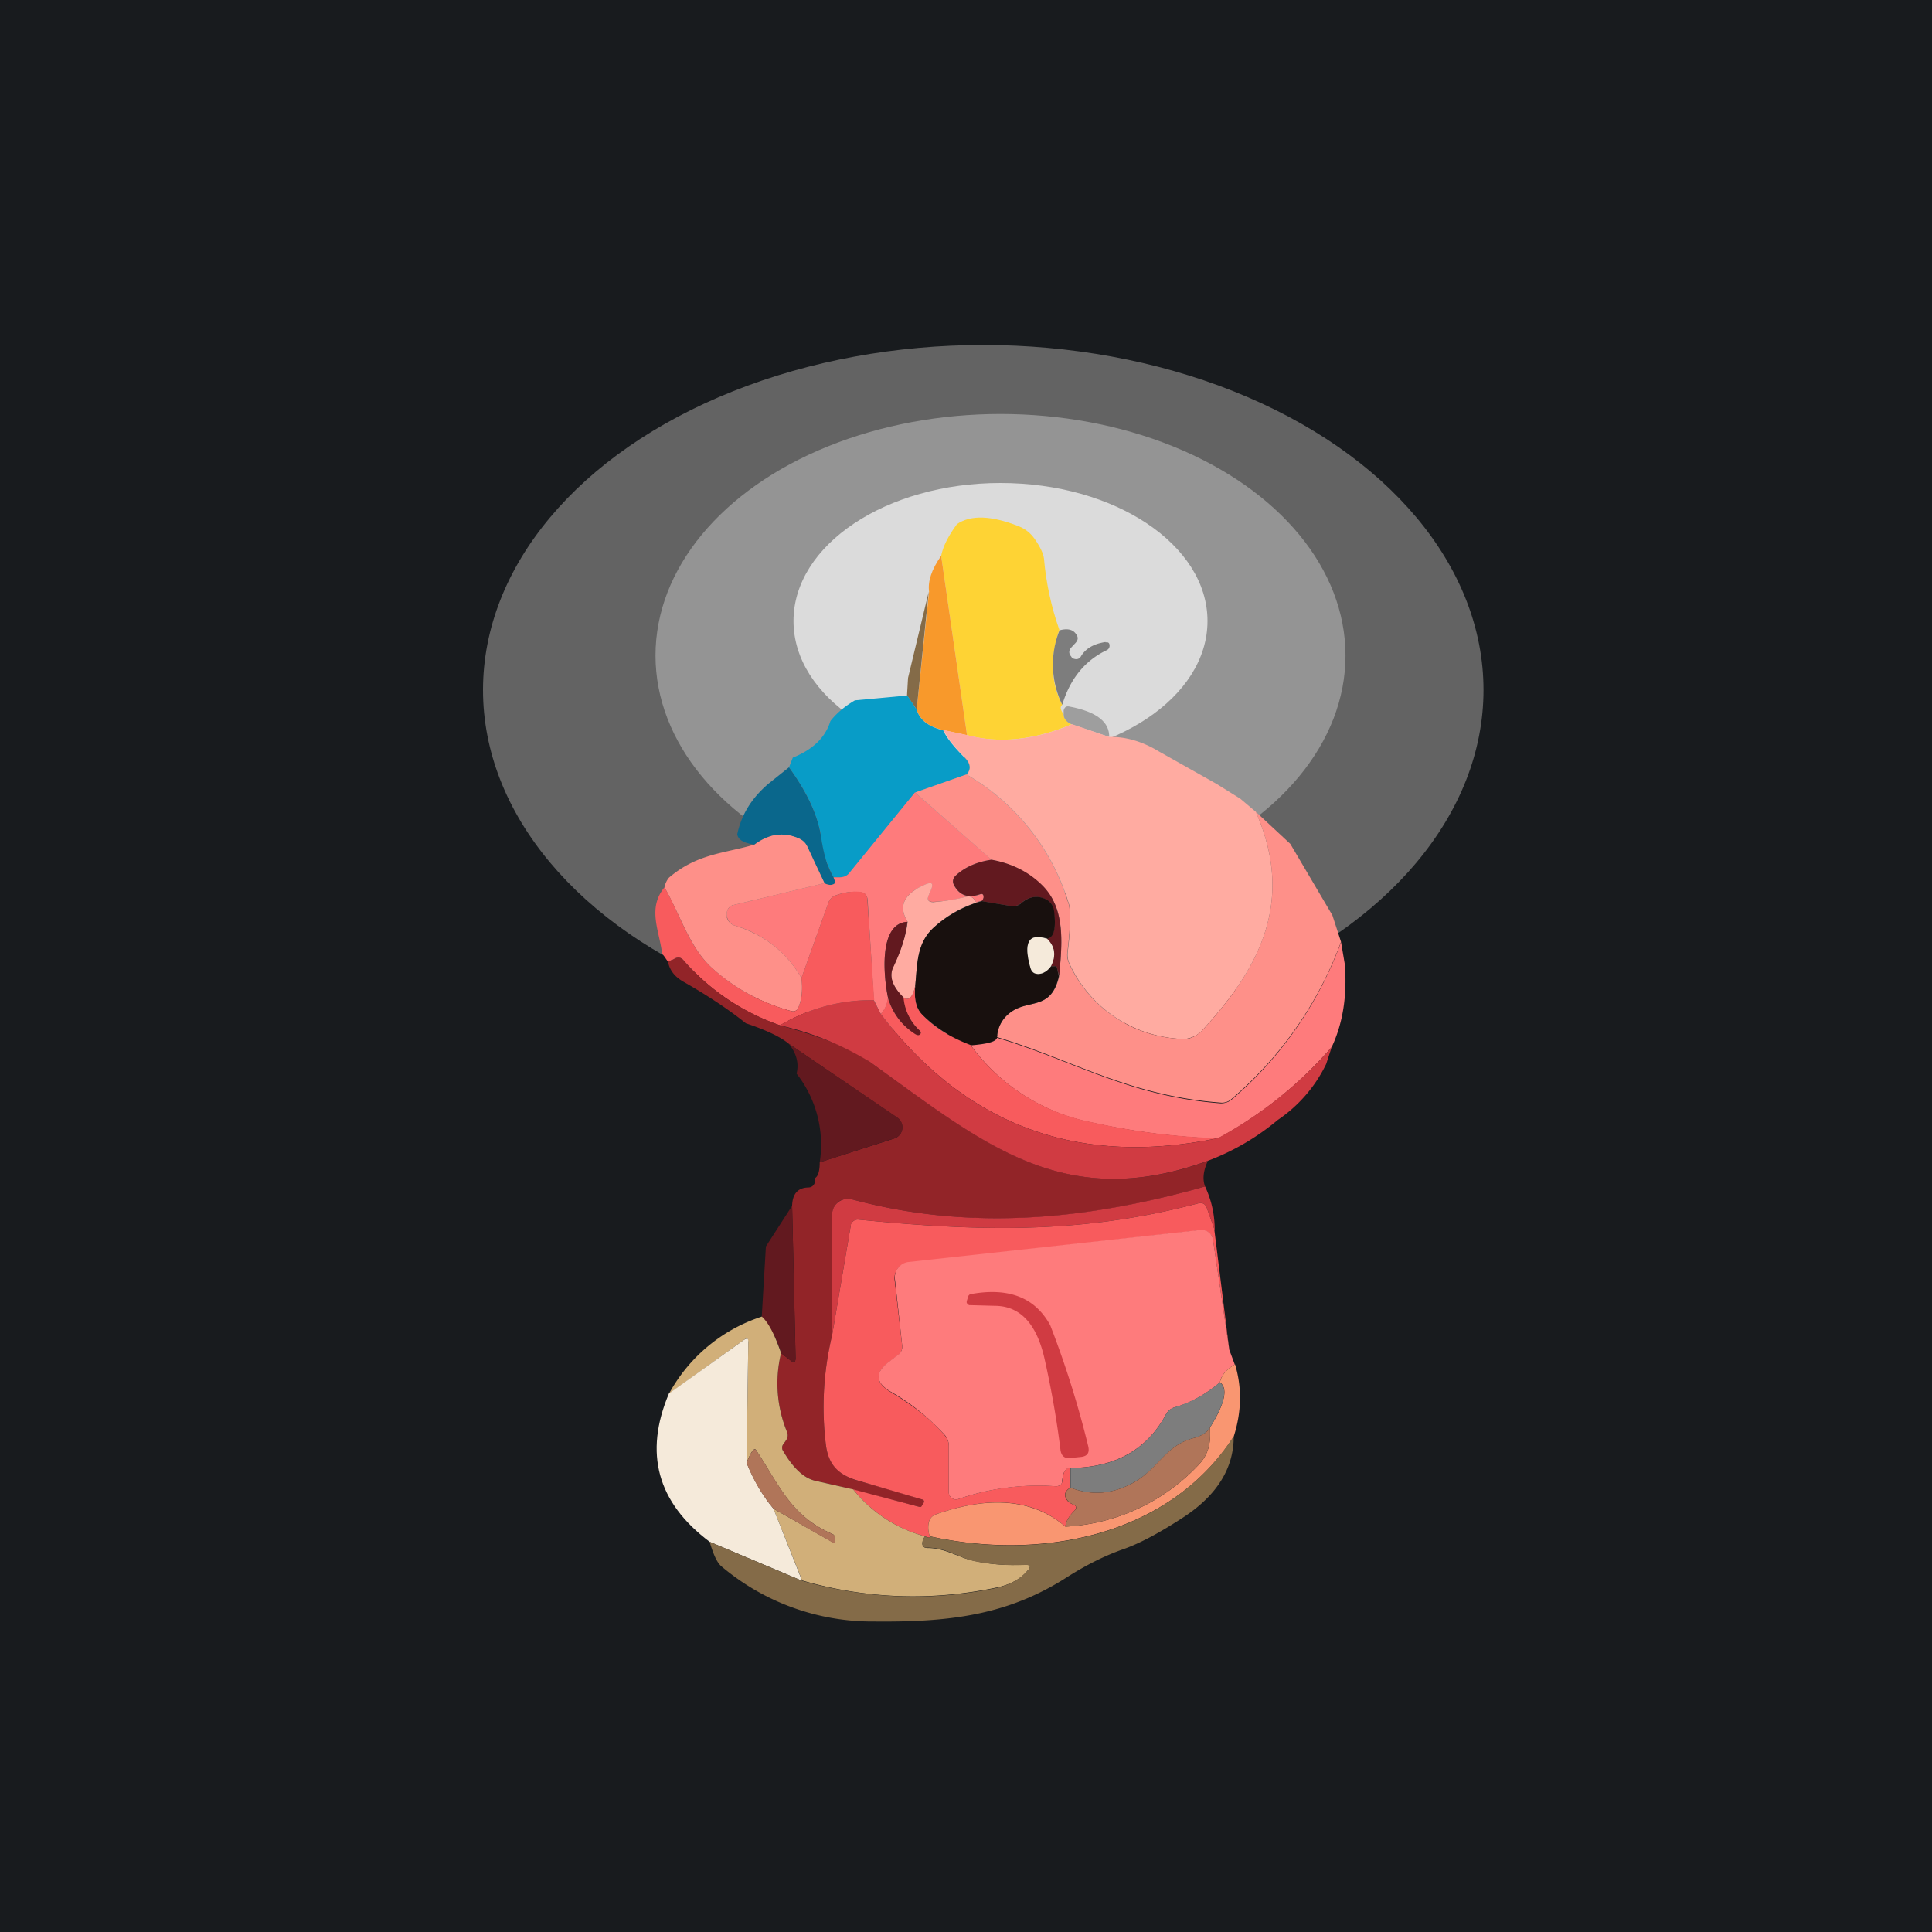 <!-- by TradingView --><svg width="56" height="56" viewBox="0 0 56 56" xmlns="http://www.w3.org/2000/svg"><path fill="#181B1E" d="M0 0h56v56H0z"/><ellipse cx="28.5" cy="20" rx="14.5" ry="10" fill="#636363"/><ellipse cx="29" cy="19" rx="10" ry="7" fill="#949494"/><ellipse cx="29" cy="18" rx="6" ry="4" fill="#DBDBDB"/><path d="M30.7 18.27c-.27.81-.24 1.53.09 2.16-.07.05-.06.14.04.27 0 .12.08.22.24.29-1.08.46-2.1.57-3.04.32l-.75-5.2c.05-.26.2-.57.46-.92.4-.27.99-.25 1.78.06.2.08.35.2.47.37.16.23.25.42.27.57.06.7.21 1.4.45 2.08Z" fill="#FED334"/><path d="m28.03 21.31-.7-.15c-.42-.1-.67-.3-.76-.59l.36-3.42c-.04-.3.07-.64.35-1.04l.75 5.2Z" fill="#F8992B"/><path d="m26.57 20.57-.28-.41.03-.51.6-2.5-.35 3.42Z" fill="#846B48"/><path d="M32.05 18.62c.07-.01.1.01.11.07.01.07-.02.13-.09.16-.63.3-1.06.84-1.28 1.58a2.67 2.67 0 0 1-.08-2.16c.22-.06.39-.03.48.11.07.09.06.17-.01.25l-.13.14c-.07.08-.08.17 0 .26.02.04.05.06.1.07.08.02.15-.01.19-.09.14-.22.37-.35.7-.4Z" fill="#7D7D7D"/><path d="m26.3 20.16.27.41c.09.3.34.49.77.6.1.22.31.48.61.78.18.18.2.35.06.5l-1.48.52-1.9 2.33a.35.35 0 0 1-.3.13h-.17a3.06 3.06 0 0 1-.36-1.17c-.09-.62-.4-1.29-.93-2.02l.11-.28c.6-.24.95-.6 1.09-1.06.18-.23.42-.43.71-.6l1.51-.14Z" fill="#089CC7"/><path d="M32.15 21.36 31.07 21c-.16-.07-.24-.17-.24-.29v-.12c.03-.1.08-.13.17-.11.79.15 1.17.45 1.15.9Z" fill="#9E9E9E"/><path d="m31.07 20.99 1.08.37c.48-.01.96.13 1.44.42l1.67.94.69.43.45.38c1.13 2.57.13 4.5-1.52 6.3a.78.78 0 0 1-.7.28A3.75 3.75 0 0 1 31 27.93a.62.62 0 0 1-.05-.34c.09-.75.1-1.23.02-1.43a6.46 6.46 0 0 0-2.95-3.71c.14-.15.12-.32-.06-.5-.3-.3-.5-.56-.61-.79l.7.15c.94.25 1.95.14 3.03-.32Z" fill="#FFABA1"/><path d="M22.87 22.24c.53.73.84 1.4.93 2.02.08.53.2.92.36 1.17l.03.08c.04.07.01.11-.06.13-.06.02-.14 0-.24-.04l-.49-1.06a.47.47 0 0 0-.23-.23c-.44-.2-.87-.15-1.3.17-.31-.04-.48-.14-.5-.3.12-.57.42-1.05.9-1.46l.6-.48Z" fill="#0A678C"/><path d="m36.4 23.53 1 .93 1.22 2.07.25.77a10.94 10.94 0 0 1-3.18 4.56.41.41 0 0 1-.31.1c-2.65-.2-4.24-1.22-6.48-1.9.02-.3.15-.54.41-.73.51-.37 1.16-.04 1.39-1.03.08-.9.2-1.93-.46-2.6-.39-.4-.89-.67-1.5-.78l-2.21-1.95 1.48-.52a6.46 6.46 0 0 1 2.95 3.71c.08.2.07.68-.02 1.43-.02.12 0 .23.05.34a3.75 3.75 0 0 0 3.2 2.18c.26.04.49-.06.69-.28 1.65-1.8 2.65-3.73 1.52-6.3Z" fill="#FE9089"/><path d="M28.74 24.92c-.42.06-.77.21-1.04.46-.09.09-.1.19-.04.3.16.28.41.36.74.25.08-.03.12 0 .11.08a.2.2 0 0 1-.06.11.32.32 0 0 0-.15.04c-.07-.14-.17-.2-.28-.17-.38.1-.7.14-.97.15-.14 0-.19-.06-.13-.2l.07-.16c.07-.17.02-.22-.15-.15-.64.27-.82.63-.53 1.09-.88.03-.68 1.69-.57 2.2a.76.76 0 0 1-.21.47l-.2-.4-.18-2.9c-.01-.14-.08-.22-.22-.23-.22-.03-.45 0-.7.09a.34.34 0 0 0-.22.22l-.78 2.18a3.24 3.24 0 0 0-1.93-1.52.33.33 0 0 1-.22-.23.4.4 0 0 1-.01-.14c.01-.12.08-.2.2-.23l2.62-.63c.1.05.18.06.24.04.07-.02.1-.06.06-.13l-.03-.08h.16c.13 0 .23-.04.3-.13l1.9-2.33 2.22 1.95Z" fill="#FE7B7C"/><path d="m23.9 25.6-2.63.63a.24.24 0 0 0-.2.23v.14a.34.34 0 0 0 .23.23c.85.26 1.5.77 1.93 1.52.04.32.01.6-.08.83-.04.12-.13.16-.24.12a5.58 5.58 0 0 1-2.28-1.25c-.65-.6-.91-1.53-1.37-2.33a.63.63 0 0 1 .13-.28c.82-.7 1.6-.7 2.48-.96.43-.32.86-.37 1.3-.17.1.05.18.12.23.23l.5 1.06Z" fill="#FE9089"/><path d="M28.74 24.92c.61.11 1.11.37 1.5.77.65.68.54 1.71.46 2.6l-.06-.22c0-.05-.04-.07-.09-.06h-.09c.16-.32.12-.58-.12-.8.2-.03.28-.3.2-.83a.38.38 0 0 0-.18-.28c-.26-.16-.52-.13-.78.09a.36.36 0 0 1-.29.07l-.84-.14a.2.2 0 0 0 .06-.1c0-.1-.03-.12-.1-.1-.34.12-.59.04-.75-.25-.06-.1-.05-.2.04-.29.27-.25.62-.4 1.04-.46Z" fill="#62191F"/><path d="M28.3 26.16c-.5.17-.9.41-1.24.73-.49.45-.47 1.05-.53 1.67-.06.33-.18.45-.34.36-.33-.33-.43-.63-.3-.9.23-.47.37-.9.42-1.3-.29-.46-.11-.82.53-1.09.17-.07.22-.02.15.15l-.07.17c-.06.13-.01.2.13.2.27-.02.6-.07.97-.16.11-.03.2.03.28.17Z" fill="#FFABA1"/><path d="M19.26 25.72c.46.8.72 1.74 1.37 2.33.65.59 1.4 1 2.28 1.25.11.04.2 0 .24-.12.1-.23.12-.5.08-.83l.78-2.18a.34.34 0 0 1 .23-.22c.24-.09.47-.12.7-.1.13.02.2.1.2.24l.2 2.9a5.22 5.22 0 0 0-2.73.73 6.48 6.48 0 0 1-2.8-1.89c-.07-.08-.16-.1-.26-.04a.46.46 0 0 1-.2.07l-.16-.23c-.08-.66-.43-1.3.07-1.91Z" fill="#F85B5D"/><path d="M30.34 27.2c-.53-.16-.68.12-.47.86.03.12.11.18.24.17.12 0 .24-.08.35-.22h.1c.04-.01.07 0 .08.06l.05.23c-.22.99-.87.66-1.38 1.03a.94.94 0 0 0-.41.73c-.03.12-.29.2-.76.23a3.9 3.9 0 0 1-1.41-.88c-.18-.18-.24-.46-.2-.85.06-.62.04-1.22.53-1.67a3.48 3.48 0 0 1 1.4-.77l.83.14a.36.36 0 0 0 .3-.07c.25-.22.51-.25.77-.1.1.07.17.17.19.29.07.53 0 .8-.2.83Z" fill="#18100E"/><path d="M26.3 26.72c-.04.4-.18.83-.4 1.3-.14.27-.04.57.3.9.04.4.2.7.45.94.03.02.04.05.04.08 0 .02 0 .03-.02.04-.03.03-.07.03-.13 0a1.8 1.8 0 0 1-.8-1.06c-.11-.51-.31-2.17.57-2.2Z" fill="#62191F"/><path d="M30.34 27.2c.24.23.28.5.12.81-.1.14-.23.21-.35.22-.13 0-.2-.05-.24-.17-.21-.74-.06-1.02.47-.85Z" fill="#F5EADA"/><path d="m38.87 27.3.11.65c.07.89-.05 1.7-.38 2.4A11.77 11.77 0 0 1 35.3 33c-1.24-.04-2.45-.2-3.64-.46a5.7 5.7 0 0 1-3.52-2.24c.47-.04.73-.1.76-.22 2.24.67 3.83 1.7 6.48 1.9.12 0 .22-.03.31-.1a10.94 10.94 0 0 0 3.18-4.57Z" fill="#FE7B7C"/><path d="M22.6 29.72c1.23.33 2.09.68 2.6 1.05 3.26 2.33 5.61 4.4 9.81 2.88-.13.28-.16.53-.08.74-3.43.98-6.8 1.3-10.25.37a.44.44 0 0 0-.51.24.45.45 0 0 0-.05.2v3.5a8.9 8.9 0 0 0-.18 3.2c.08.6.42.88.97 1.03.96.27 1.56.45 1.81.53.07.02.08.06.04.12l-.05.08c-.01.02-.03.02-.05.02l-1.93-.5a30.9 30.9 0 0 0-1.1-.26c-.32-.07-.64-.36-.94-.88a.15.15 0 0 1-.02-.1.2.2 0 0 1 .05-.1l.07-.1a.25.25 0 0 0 .02-.24 3.7 3.7 0 0 1-.17-2.28l.27.21c.1.08.15.06.15-.07l-.1-4.41c.01-.34.16-.52.46-.53.1 0 .17-.05.2-.15a.25.25 0 0 0 0-.12c.09-.05.14-.2.14-.46l2.16-.69a.34.34 0 0 0 .09-.6l-3.15-2.15c-.23-.19-.64-.39-1.24-.59-.5-.4-1.1-.8-1.82-1.21-.26-.15-.4-.35-.44-.59.04 0 .1-.02.19-.07.1-.06.19-.04.26.04.76.87 1.7 1.5 2.8 1.89Z" fill="#922428"/><path d="M26.53 28.56c-.04.39.02.67.2.85.34.36.8.65 1.4.88a5.7 5.7 0 0 0 3.53 2.24c1.2.27 2.4.42 3.64.46-4.04.84-7.3-.36-9.77-3.6a.77.77 0 0 0 .2-.47c.15.47.42.82.81 1.06.06.03.1.03.13 0a.08.08 0 0 0 .02-.04c0-.03-.01-.06-.04-.08a1.47 1.47 0 0 1-.46-.94c.16.1.28-.03.34-.36Z" fill="#F85B5D"/><path d="m25.33 29 .2.39c2.47 3.24 5.73 4.44 9.77 3.6a11.77 11.77 0 0 0 3.3-2.64l-.16.49a4.12 4.12 0 0 1-1.4 1.62A7 7 0 0 1 35 33.65c-4.2 1.52-6.55-.55-9.8-2.88a8.59 8.59 0 0 0-2.6-1.05c.86-.5 1.77-.74 2.72-.73Z" fill="#D03B42"/><path d="M23.76 33.69a3.34 3.34 0 0 0-.67-2.57c.07-.3 0-.59-.23-.87l3.15 2.14a.34.34 0 0 1-.1.61l-2.15.69Z" fill="#62191F"/><path d="M34.93 34.39c.2.43.28.85.28 1.27l-.23-.65c-.05-.12-.13-.16-.25-.13-3.37.89-6.3.82-9.85.47a.2.2 0 0 0-.14.04.2.2 0 0 0-.08.13l-.54 3.18v-3.5a.45.45 0 0 1 .36-.44.44.44 0 0 1 .2 0c3.45.93 6.82.6 10.25-.37Z" fill="#D03B42"/><path d="m35.2 35.66.43 3.46-.47-3.18a.33.33 0 0 0-.36-.28l-8.47.94a.45.45 0 0 0-.4.49l.22 1.92c.01.1-.03.2-.12.27l-.26.2c-.42.31-.4.6.05.87.67.4 1.2.82 1.56 1.25.08.09.12.2.12.31v1.34a.21.21 0 0 0 .28.2c.9-.31 1.84-.44 2.82-.37.12 0 .18-.05.2-.17.01-.25.09-.37.22-.36v.57c-.17.11-.2.24-.06.4a.5.5 0 0 0 .15.09c.1.04.1.1.03.18-.16.16-.25.32-.26.46-.92-.8-2.17-.91-3.74-.36a.32.32 0 0 0-.22.24.77.77 0 0 0 .03.4c.02.05-.03.05-.14 0a3.97 3.97 0 0 1-2.08-1.36l1.93.51c.02 0 .04 0 .05-.02l.05-.08c.04-.06.03-.1-.04-.12l-1.8-.53c-.56-.15-.9-.42-.98-1.04a8.9 8.9 0 0 1 .18-3.19l.54-3.18c0-.05.04-.1.08-.13a.2.2 0 0 1 .14-.04c3.54.35 6.48.42 9.85-.47.12-.03.2.01.25.13l.23.65Z" fill="#F85B5D"/><path d="m22.96 34.95.1 4.41c0 .13-.05.15-.15.07l-.27-.21a2.93 2.93 0 0 0-.56-1.06l.12-2.03.76-1.18Z" fill="#62191F"/><path d="m35.63 39.12.16.43c-.25.15-.4.33-.43.52-.43.36-.87.6-1.3.72a.4.4 0 0 0-.26.2c-.55 1.03-1.48 1.55-2.78 1.56-.13 0-.21.11-.23.36 0 .12-.07.17-.2.17a7.12 7.12 0 0 0-2.81.37.21.21 0 0 1-.28-.2V41.9a.46.46 0 0 0-.12-.31 6.35 6.35 0 0 0-1.56-1.25c-.45-.26-.47-.56-.05-.87l.26-.2a.28.28 0 0 0 .12-.27l-.21-1.92a.45.45 0 0 1 .39-.5l8.47-.93a.33.33 0 0 1 .36.28l.47 3.18Z" fill="#FE7B7C"/><path d="M22.08 38.16c.2.18.38.54.56 1.06a3.7 3.7 0 0 0 .17 2.28.25.25 0 0 1-.02.24l-.07.1a.2.2 0 0 0-.05.1c0 .04 0 .07.02.1.3.52.62.81.94.88l1.1.25a3.97 3.97 0 0 0 2.08 1.36.45.45 0 0 0-.07.16c-.02.12.03.18.15.18.54 0 .92.3 1.39.38.46.1.94.13 1.42.1.17 0 .2.06.08.18-.2.24-.5.4-.87.48-1.9.4-3.78.34-5.66-.2l-.83-2.08 1.73.98c.03.02.05.01.05-.02v-.11c0-.06-.03-.1-.08-.12-1.2-.52-1.53-1.41-2.2-2.42-.05-.1-.15.03-.28.36l.05-3.49c0-.11-.04-.14-.13-.07l-2.17 1.56a4.72 4.72 0 0 1 2.7-2.24Z" fill="#D1AF79"/><path d="M21.64 42.4c.23.56.5 1 .78 1.33l.83 2.09-2.68-1.13c-1.52-1.14-1.91-2.57-1.18-4.3l2.17-1.55c.1-.07.14-.04.13.07l-.05 3.49Z" fill="#F5EADA"/><path d="M35.8 39.55c.2.67.19 1.37-.04 2.09-1.88 2.9-5.6 3.6-8.81 2.89a.77.77 0 0 1-.03-.4c.03-.12.1-.2.22-.24 1.57-.55 2.82-.43 3.74.36a5.68 5.68 0 0 0 3.84-1.77c.32-.32.38-.67.35-1.1.44-.7.53-1.15.29-1.31.04-.2.18-.37.43-.52Z" fill="#F99671"/><path d="M35.07 41.38c-.08.14-.24.24-.46.3-.83.21-1.02.88-1.73 1.28-.62.35-1.23.4-1.85.16v-.57c1.3-.01 2.22-.53 2.77-1.56a.4.4 0 0 1 .25-.2 3.5 3.5 0 0 0 1.3-.72c.25.16.16.6-.28 1.31Z" fill="#7D7D7D"/><path d="M35.07 41.38c.03.43-.03.78-.35 1.1a5.68 5.68 0 0 1-3.84 1.77c.01-.14.1-.3.26-.46.08-.08.07-.14-.03-.18a.5.5 0 0 1-.15-.1c-.13-.15-.11-.28.07-.39.62.24 1.23.19 1.85-.16.7-.4.9-1.07 1.73-1.28.22-.06.38-.16.46-.3Z" fill="#B07559"/><path d="M35.76 41.64c0 .91-.48 1.69-1.43 2.32-.7.46-1.28.77-1.76.94-.52.18-1.07.45-1.65.82-1.75 1.12-3.46 1.3-5.58 1.28a6.77 6.77 0 0 1-4.43-1.6c-.12-.1-.23-.33-.34-.71l2.68 1.13c1.88.53 3.77.6 5.66.2.37-.09.66-.25.87-.49.11-.12.09-.18-.08-.17a6.2 6.2 0 0 1-1.42-.1c-.47-.1-.85-.4-1.39-.4-.12.01-.17-.05-.15-.17 0-.05.03-.1.07-.16.11.05.16.05.14 0 3.2.72 6.93.02 8.81-2.9Z" fill="#846B48"/><path d="M22.42 43.73a4.79 4.79 0 0 1-.78-1.33c.13-.33.23-.45.28-.36.67 1 1 1.9 2.2 2.42.05.02.08.06.08.12v.1c0 .04-.02.05-.05.04l-1.73-.99Z" fill="#B07559"/><path d="M28.83 37.85a397.97 397.97 0 0 0-.74-.02.13.13 0 0 1-.04-.03.1.1 0 0 1-.03-.04v-.04l.04-.13a.1.1 0 0 1 .08-.08c1.1-.2 1.86.1 2.3.9a28 28 0 0 1 1.1 3.5c.05.2-.02.3-.21.32l-.3.03c-.17.02-.26-.05-.29-.22-.1-.82-.25-1.7-.46-2.64-.18-.81-.57-1.55-1.45-1.55Z" fill="#D03B42"/></svg>
